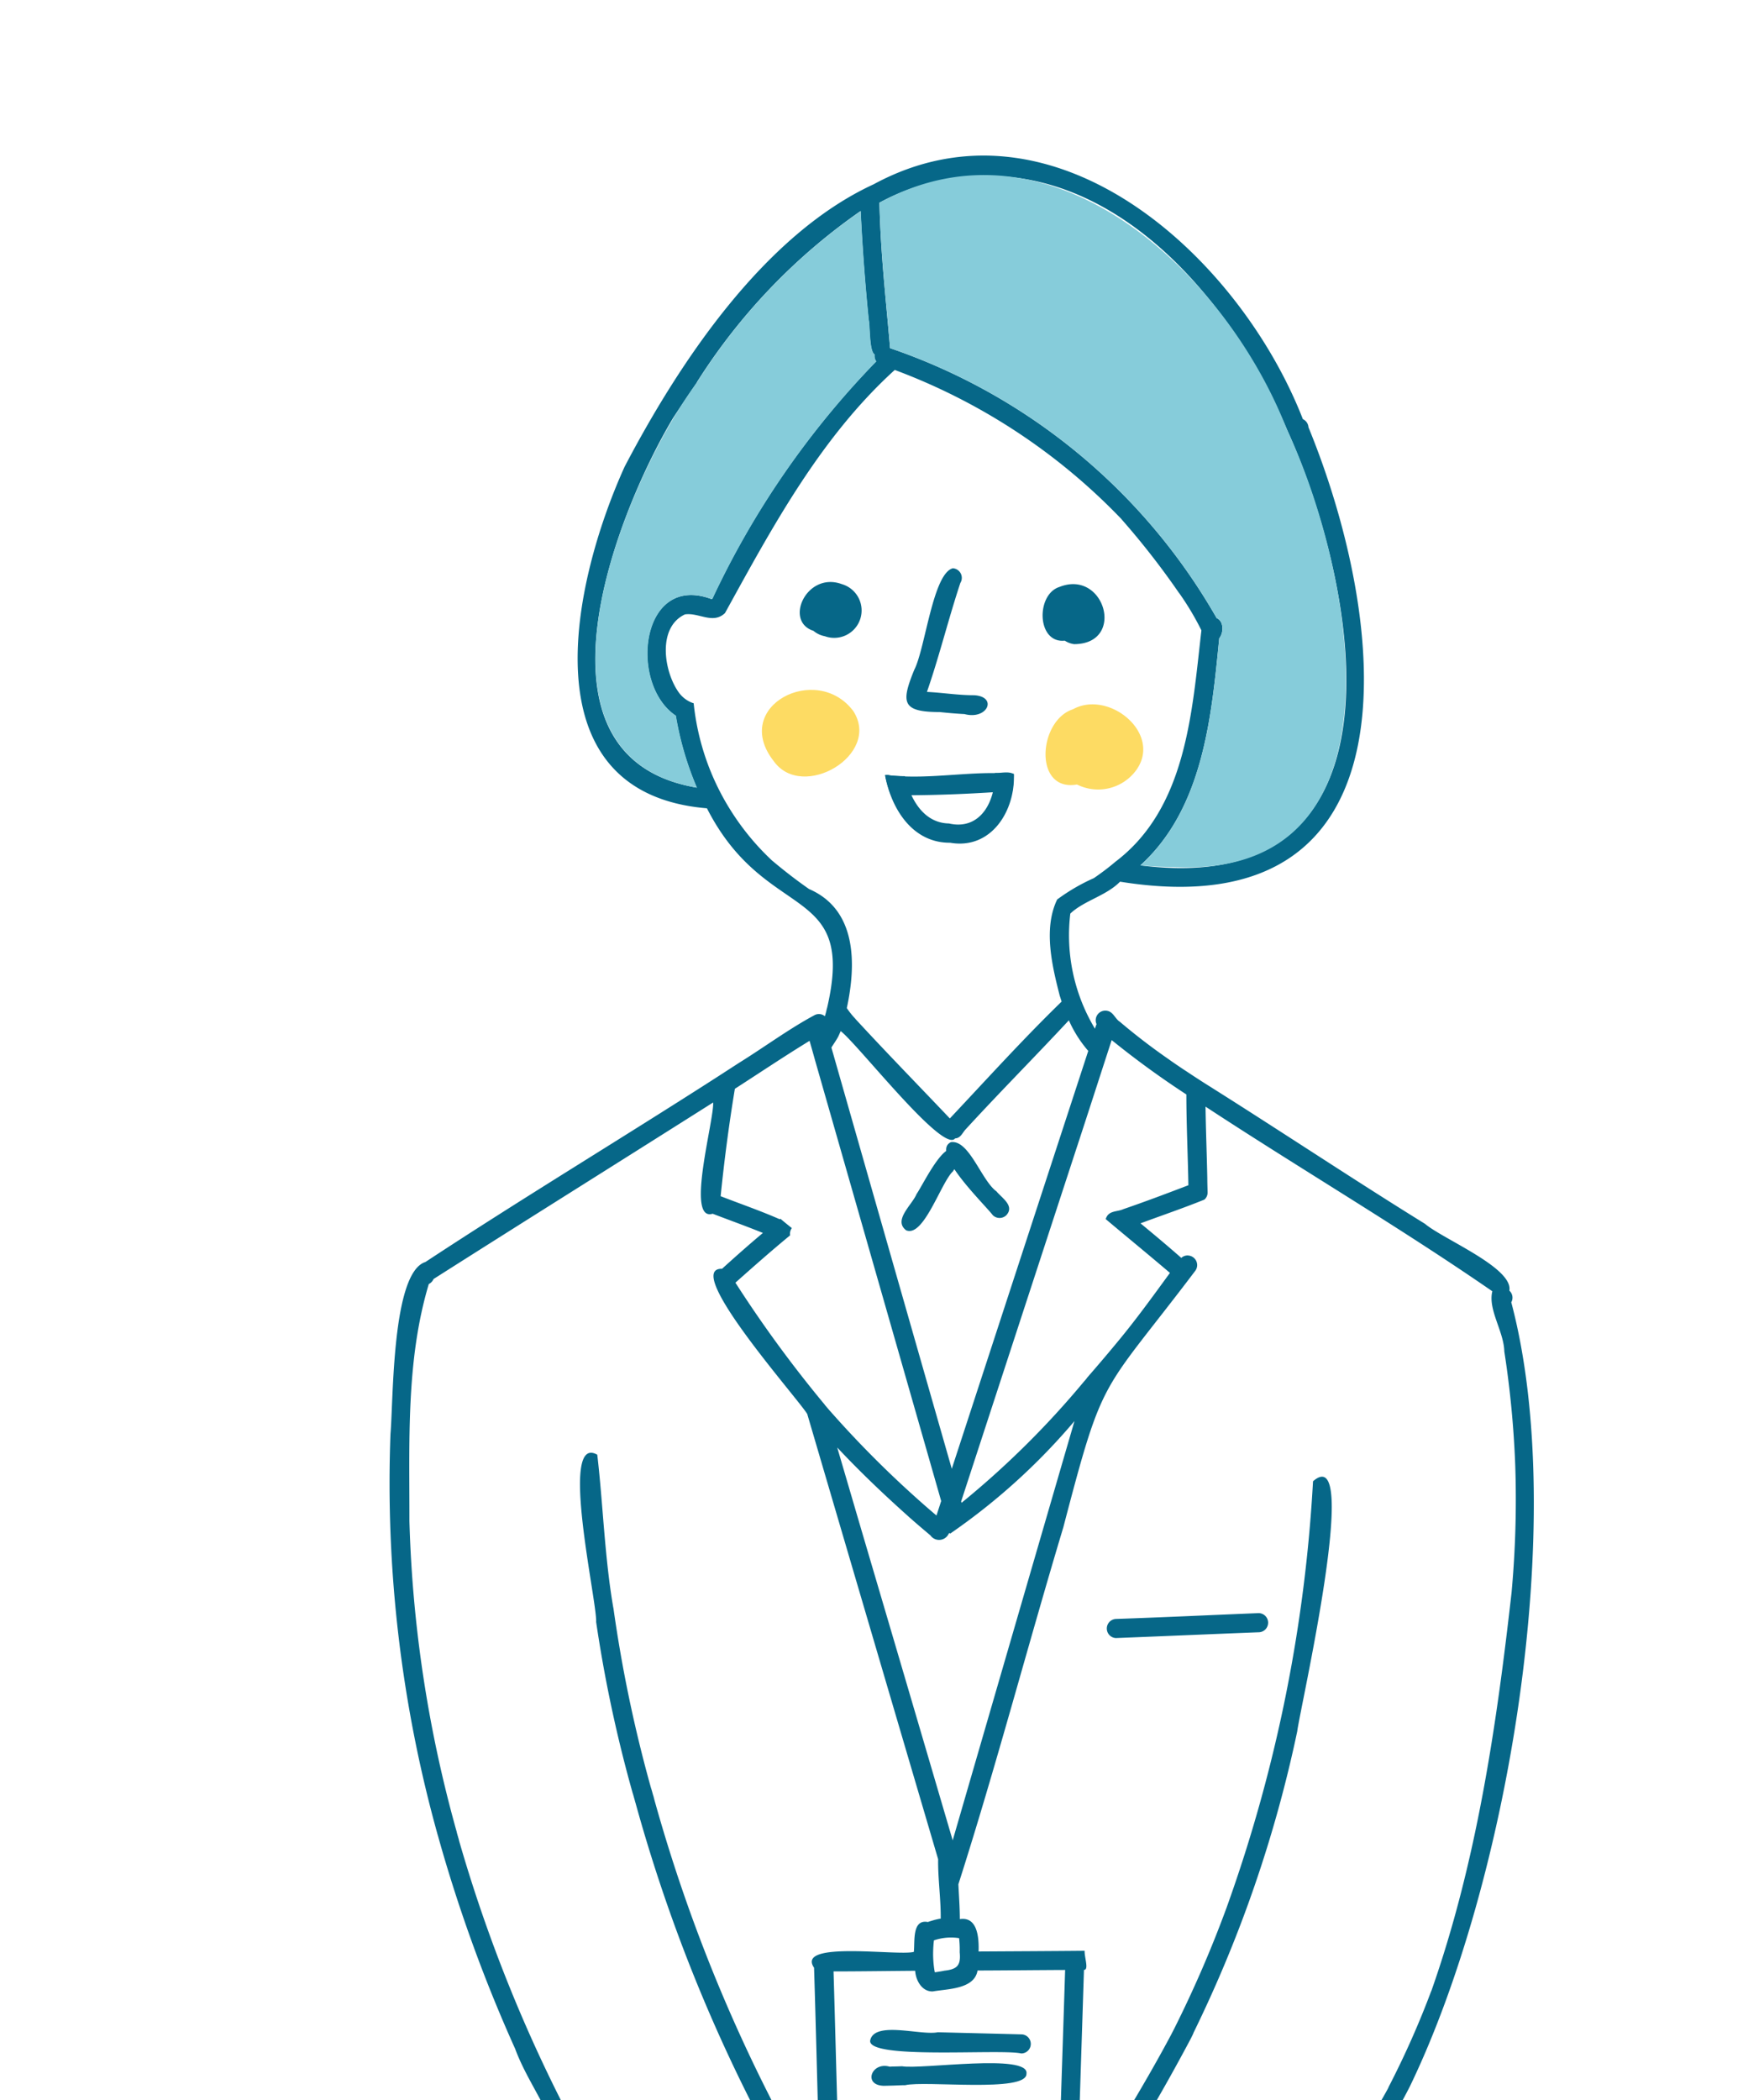 <svg xmlns="http://www.w3.org/2000/svg" xmlns:xlink="http://www.w3.org/1999/xlink" width="85.764" height="103.295" viewBox="0 0 85.764 103.295">
  <defs>
    <clipPath id="clip-path">
      <rect id="Rectangle_264" data-name="Rectangle 264" width="85.764" height="103.295" transform="translate(2162.649 1600.327)" fill="none"/>
    </clipPath>
  </defs>
  <g id="caseperson3" transform="translate(-2162.649 -1600.327)">
    <g id="Group_1852" data-name="Group 1852" clip-path="url(#clip-path)">
      <g id="Group_1851" data-name="Group 1851">
        <path id="Path_11257" data-name="Path 11257" d="M2201.424,1842.518c-.389-.017-1.174-.049-1.561-.064-1.145-23.181-2.591-46.291-3.864-69.507-.476-9.54-1.19-19.613-.829-29.18.256-1.7-.2-8.814,1.556-8.411a.921.921,0,0,1-.036-1.1c12.044.337,24.114.463,36.028-.922.03.093.044.175.065.264.066-.008.156-.007.228-.009.185.568.367,1.17.556,1.841-.113.081-.293.023-.422.041.251,1.274.381,2.573.52,3.97l-.024-.057c.726,9-1.317,18.879-2.515,27.863-1.789,12.211-3.291,26.9-5.523,39.405-2.111,11.678-4.451,24.063-5.867,35.721C2213.653,1842.712,2207.569,1842.713,2201.424,1842.518Z" fill="#adb0b2"/>
        <path id="Path_11258" data-name="Path 11258" d="M2215.642,1638.915c-2.149.378-1.911-3.147-.2-3.7l0,0c1.777-.982,4.443,1.217,3.091,3.026A2.321,2.321,0,0,1,2215.642,1638.915Z" fill="#fddb63"/>
        <path id="Path_11259" data-name="Path 11259" d="M2200.723,1637.77c-2.129-2.711,2.107-4.875,3.911-2.469C2206.03,1637.455,2202.134,1639.742,2200.723,1637.77Z" fill="#fddb63"/>
        <path id="Path_11260" data-name="Path 11260" d="M2210.106,1635.451c-.405-.02-.814-.056-1.221-.1v0c-1.873,0-1.9-.477-1.252-2.072.544-1.051.915-4.741,1.9-5a.473.473,0,0,1,.369.724c-.588,1.772-1.031,3.594-1.643,5.357.8.04,1.587.172,2.386.164h-.061C2211.751,1634.594,2211.24,1635.752,2210.106,1635.451Z" fill="#066788"/>
        <path id="Path_11261" data-name="Path 11261" d="M2207.4,1639.444a8.92,8.92,0,0,1-.924-.033,5.18,5.18,0,0,1-.276-.954.408.408,0,0,1,.222.008c2.025.223,4.117-.257,6.114-.066a5.884,5.884,0,0,1-.071.831C2210.789,1639.355,2209.087,1639.434,2207.4,1639.444Z" fill="#066788"/>
        <path id="Path_11262" data-name="Path 11262" d="M2209.4,1641.779c-1.854.015-2.9-1.674-3.2-3.32a.5.5,0,0,1,.222.006c.249.027.5.038.752.041.265,1.1.894,2.3,2.17,2.326,1.567.356,2.3-1.131,2.254-2.482.307.011.657-.1.938.051C2212.611,1640.211,2211.42,1642.131,2209.4,1641.779Z" fill="#066788"/>
        <path id="Path_11263" data-name="Path 11263" d="M2212.9,1701.332c-1.038-.238-7.7.327-7.428-.666.241-.942,2.508-.206,3.321-.377,1.382.036,2.765.068,4.149.105A.47.47,0,0,1,2212.9,1701.332Z" fill="#066788"/>
        <path id="Path_11264" data-name="Path 11264" d="M2206.133,1702.923c-1.04-.027-.6-1.2.291-.942.036,0,.075-.005.113-.005h-.021c.18,0,.362-.01.54-.015h-.025c.941.169,6.29-.647,6.125.371.015.94-4.981.325-5.969.561h.015c-.04,0-.08,0-.12,0C2206.776,1702.906,2206.446,1702.92,2206.133,1702.923Z" fill="#066788"/>
        <path id="Path_11265" data-name="Path 11265" d="M2207.234,1660.842c-.652-.5.305-1.259.515-1.784.384-.552,1.735-3.473,2.162-1.616v-.013a.167.167,0,0,1,0,.022h0a.484.484,0,0,1-.292.372c-.044.062-.086.126-.127.186.011-.016.021-.033.032-.053C2208.935,1658.538,2208.091,1661.211,2207.234,1660.842Z" fill="#066788"/>
        <path id="Path_11266" data-name="Path 11266" d="M2211.5,1660.1c-.438-.573-3.089-3.113-2.06-3.593.905-.124,1.5,1.9,2.254,2.433-.014-.014-.027-.031-.043-.045.266.341.945.734.514,1.206A.476.476,0,0,1,2211.5,1660.1Z" fill="#066788"/>
        <path id="Path_11267" data-name="Path 11267" d="M2211.244,1738.894c-.289-.875,1.2-1.173,1.706-1.672.437-.293,1.436-.887,1.474.05-.237.613-1.149.7-1.616,1.156C2212.338,1738.64,2211.719,1739.491,2211.244,1738.894Z" fill="#066788"/>
        <path id="Path_11268" data-name="Path 11268" d="M2217.552,1680.9a.471.471,0,0,1,.016-.941c2.338-.08,4.672-.191,7.008-.286a.471.471,0,0,1,0,.942C2222.231,1680.706,2219.893,1680.807,2217.552,1680.9Z" fill="#066788"/>
        <path id="Path_11269" data-name="Path 11269" d="M2215.5,1632.011a1.1,1.1,0,0,1-.458-.171c-1.386.144-1.427-2.273-.265-2.642C2217.012,1628.308,2218.058,1632.005,2215.5,1632.011Z" fill="#066788"/>
        <path id="Path_11270" data-name="Path 11270" d="M2203.238,1631.622a1.22,1.22,0,0,1-.565-.267c-1.464-.466-.328-2.935,1.4-2.295A1.348,1.348,0,1,1,2203.238,1631.622Z" fill="#066788"/>
        <path id="Path_11271" data-name="Path 11271" d="M2195.757,1620.905c-2.906,4.878-7.324,16.493.929,18.117a2.35,2.35,0,0,0,.246.046,15.561,15.561,0,0,1-1.035-3.537c-2.339-1.562-1.741-7.055,1.771-5.732a.246.246,0,0,0,.034-.033,42.674,42.674,0,0,1,8.057-11.662.484.484,0,0,1-.08-.343c-.267-.133-.224-1.457-.289-1.694-.169-1.716-.307-3.49-.395-5.354l0,0v-.006a29.3,29.3,0,0,0-8.06,8.427l.008-.009.007-.005c-.006.009-.013.02-.02.029l.016-.02C2196.544,1619.718,2196.145,1620.307,2195.757,1620.905Zm14.045-11.833a10.61,10.61,0,0,0-3.882,1.226c.063,2.574.317,4.7.524,7.154a29.477,29.477,0,0,1,16.071,13.279c.362.156.345.724.126.993-.384,3.892-.794,8.364-3.877,11.164h.005l-.005.006c13.437,1.7,10.843-13.374,7.219-21.42l0,0C2223.282,1615.123,2217.428,1608.075,2209.8,1609.072Zm-5.045,41.393c1.518,1.647,3.086,3.252,4.629,4.876,1.814-1.927,3.611-3.915,5.5-5.748-.029-.091-.059-.182-.086-.273a.536.536,0,0,0,.013.06c-.387-1.5-.845-3.359-.146-4.809a9.537,9.537,0,0,1,1.771-1.036l.009,0a.291.291,0,0,1,.027-.02h.006c.359-.247.718-.515,1.052-.8h0c3.5-2.65,3.768-7.366,4.232-11.383a13.711,13.711,0,0,0-1.1-1.841l0,.007a38.546,38.546,0,0,0-2.826-3.625l.006,0c-.007,0-.011-.011-.016-.015a29.936,29.936,0,0,0-11.154-7.335.423.423,0,0,1-.062.058h0c-3.615,3.311-5.962,7.674-8.289,11.9-.591.57-1.3-.038-1.972.067-1.361.635-1.045,2.783-.315,3.822v0a1.463,1.463,0,0,0,.576.485,1.124,1.124,0,0,0,.169.064l0,0,0,0a12.216,12.216,0,0,0,1.778,5.2l0,0h0a12.425,12.425,0,0,0,2.088,2.545.02.02,0,0,0,.016.011c.574.483,1.169.944,1.785,1.374,0,.005.012.009.014.009,2.354,1.021,2.322,3.693,1.854,5.854a4.1,4.1,0,0,0,.427.534l.006,0-.006,0Zm-.868.86c-.1.183-.224.353-.331.53q2.958,10.364,5.923,20.719,3.356-10.281,6.715-20.555a6,6,0,0,1-.954-1.505c-1.686,1.813-3.44,3.573-5.112,5.4v0c-.136.165-.233.4-.484.407-.583.776-4.775-4.618-5.63-5.276C2203.974,1651.137,2203.936,1651.23,2203.889,1651.325Zm11.765,5.372q-2.856,8.736-5.712,17.481c.006.022.013.046.02.068a43.7,43.7,0,0,0,6.021-5.961,1.928,1.928,0,0,0,.146-.173l0-.006c.5-.574,1-1.159,1.487-1.75v0c.917-1.1,1.754-2.26,2.6-3.418-1.047-.892-2.108-1.76-3.159-2.645l0,0h0a.445.445,0,0,1,.053-.128s.007-.009.007-.014c.173-.278.542-.224.807-.349,1.076-.369,2.141-.771,3.2-1.176-.026-1.49-.1-2.976-.1-4.465a44.1,44.1,0,0,1-3.675-2.674C2216.785,1653.22,2216.225,1654.959,2215.654,1656.7Zm-8.013,17.225c.359.324.719.639,1.087.949.076-.238.157-.475.231-.713q-3.1-10.828-6.2-21.659h0c-.091-.327-.182-.652-.276-.976-1.241.759-2.449,1.571-3.675,2.359-.29,1.752-.521,3.517-.7,5.283.967.376,1.956.716,2.908,1.134.009-.009.02-.016.031-.026.184.156.376.311.565.462a.459.459,0,0,0-.084.354c-.917.755-1.806,1.54-2.693,2.33a60.624,60.624,0,0,0,4.394,6l0,.006.293.343c-.013-.018-.026-.031-.04-.049A51.063,51.063,0,0,0,2207.641,1673.922Zm-2.615,1.634q2.255,7.645,4.5,15.293,2.991-10.312,5.992-20.622a31.144,31.144,0,0,1-6.081,5.511l-.011.038v0a.239.239,0,0,0-.01-.033.245.245,0,0,1-.076,0,.52.52,0,0,1-.909.107v0c-.364-.306-.727-.614-1.081-.929l.007.005c-1.217-1.086-2.4-2.213-3.513-3.4Q2204.435,1673.538,2205.026,1675.556Zm3.619,21.78a.17.17,0,0,0,.034,0v0c.14-.023.286-.043.427-.073h-.011c.643-.068.84-.247.776-.905v-.036h0a4.871,4.871,0,0,0-.03-.662,2.618,2.618,0,0,0-1.238.108c-.022.176-.033.356-.038.536l0-.013a5.073,5.073,0,0,0,.067.976h0C2208.636,1697.288,2208.641,1697.312,2208.645,1697.336Zm-2.488-.057c-.831.008-1.661.017-2.494.017.078,2.568.14,5.136.215,7.7q5.465-.038,10.93-.06c.082-2.569.171-5.143.25-7.711-1.438.006-2.872.022-4.309.027-.155.923-1.469.9-2.206,1.029-.531.015-.835-.547-.863-1.016C2207.171,1697.269,2206.664,1697.274,2206.157,1697.279Zm15.068,3.355h0a98.635,98.635,0,0,1-6.083,9.982c1.848,1.813,3.547,3.77,5.379,5.6a47.171,47.171,0,0,0,6.89-7.638c-.013.016-.024.034-.036.049,1.19-1.736,2.4-3.482,3.429-5.318v0c.06-.112.129-.221.178-.335l0-.005a43.623,43.623,0,0,0,2.088-4.7l0,.006.006-.011,0,0h0c2.224-6.307,3.2-12.976,3.949-19.6v0a50.335,50.335,0,0,0,.18-6.3v.011a48.529,48.529,0,0,0-.529-5.524c0-.013-.006-.029-.007-.045l0,.027c-.008-1-.817-2.079-.59-2.991-4.6-3.175-9.437-6.015-14.112-9.082.015,1.172.064,2.344.087,3.517h0c0,.235.01.47.014.705a.451.451,0,0,1-.158.351h0c-1.02.414-2.1.78-3.142,1.167.674.558,1.348,1.12,2.006,1.7a.458.458,0,0,1,.353-.118l-.031,0a.472.472,0,0,1,.354.769l0,0c-4.659,6.154-4.475,4.933-6.48,12.6-1.755,5.835-3.313,11.775-5.164,17.56.027.57.071,1.142.071,1.713.891-.137.944.959.923,1.592,1.737-.01,3.483-.018,5.218-.034h0c-.016.315.222.941-.033.941q-.122,3.859-.249,7.71h0c-.012.311-.019.622-.029.934.425-.042-8.083-.012-12.755.073-.088-2.943-.155-5.881-.247-8.824-.927-1.35,4.152-.566,4.909-.781.058-.5-.1-1.617.691-1.469.1-.036.212-.069.321-.1h-.007c.017-.005.038-.008.058-.013l0,0a2.307,2.307,0,0,1,.26-.053c.009-.976-.14-1.951-.127-2.922q-3.227-10.953-6.441-21.9c-.465-.77-6.185-7.2-4.193-7.142.663-.6,1.328-1.191,2.012-1.763-.815-.331-1.65-.629-2.472-.945-1.351.418.085-4.635.022-5.472-4.583,2.9-9.186,5.78-13.756,8.683a.487.487,0,0,1-.234.246c-1.134,3.782-.944,7.807-.954,11.715v-.06a63.075,63.075,0,0,0,2.333,15.313c0-.014-.007-.027-.011-.038a.494.494,0,0,1,.013.051v0a.031.031,0,0,0,0,.011v0c.009.031.02.057.027.091l0,0,0,0a.114.114,0,0,0,.009.037v-.009c.021.087.051.167.069.254v.005a73.389,73.389,0,0,0,5.531,13.784h0c.134.262.277.52.417.79a74.285,74.285,0,0,0,6.813,10.347c2.08-1.33,4.167-2.675,6.217-4.062-.572-.851-1.1-1.727-1.623-2.612.01.02.02.037.03.055-.031-.053-.064-.106-.093-.158h0l0-.006a.34.34,0,0,1-.027-.047v0a79.283,79.283,0,0,1-8.586-19.961l0,.007c-.006-.02-.011-.035-.016-.056v0c-.015-.061-.033-.122-.051-.184v0c-.016-.063-.035-.127-.053-.187h0c-.009-.019-.009-.036-.016-.055l0,.008a67.221,67.221,0,0,1-1.8-8.444l.005.042c.061-.98-1.854-9.313.056-8.235.282,2.4.361,5.068.791,7.541l0-.02a67.744,67.744,0,0,0,1.862,8.905l0-.011c.013.044.023.084.036.125h0a.086.086,0,0,1,.008.028v0l.054.194h0l.008.016c.015.059.031.116.045.176v0a78.948,78.948,0,0,0,8.471,19.648l.005,0,0,.006h0c.551.948,1.127,1.891,1.741,2.8a.474.474,0,0,1,.164.867h0c-.247.17-.494.339-.746.5a12.912,12.912,0,0,0,2.7,3.4,6.424,6.424,0,0,1,1.977-1.294h0a8.791,8.791,0,0,1,1.153-.383l-.008,0c.128-.039.26-.072.391-.109v0a.6.6,0,0,1,.062-.018v0a6.733,6.733,0,0,0,.723-.256l0,0c.094-.043.191-.084.284-.136h0a18.61,18.61,0,0,0,2.081-1.863c.085-.313.44-.477.665-.689-.029-.029-.056-.06-.087-.091-1.408-.294,1.47-2.834,1.65-3.645,1.442-2.378,2.92-4.741,4.226-7.2v0a.25.25,0,0,1,.012-.026v0l.121-.234h0a57.27,57.27,0,0,0,2.587-5.983v0a73.952,73.952,0,0,0,4.242-20.942c2.41-2.1-.655,11.251-.775,12.293a63.362,63.362,0,0,1-5.109,14.841l.006-.005C2221.33,1700.431,2221.277,1700.533,2221.225,1700.634Zm-4.106,14.331c-1.535.462-.024,2.3.718.859l0,.011a1.164,1.164,0,0,0,.145-.589.518.518,0,0,1-.084-.165C2217.635,1715.046,2217.4,1714.865,2217.119,1714.965Zm-17.085,3.455a5.158,5.158,0,0,0,.425.8v0a19.838,19.838,0,0,0,3.493,5.2c1.374-2.038,2.64-4.152,4.015-6.188-1.472-1.644-3.205-3.079-4.284-5.038-1.682,1.138-3.385,2.261-5.127,3.3.437.577.872,1.157,1.32,1.725v0C2199.925,1718.291,2199.979,1718.358,2200.034,1718.42Zm13.341,7.549a12.423,12.423,0,0,1,1.6,2.088,7.256,7.256,0,0,0-1.056-2.768C2213.739,1725.517,2213.555,1725.742,2213.375,1725.969Zm-.856,1.072c-.083.1-.165.209-.249.313a33.484,33.484,0,0,1,2.112,2.719.264.264,0,0,0,.327-.018,1.574,1.574,0,0,0-.19-.884v0a11.4,11.4,0,0,0-.627-1.079h0v0l0,0a.1.1,0,0,0-.013-.025l0-.008a8.241,8.241,0,0,0-.558-.723l0,0c-.178-.209-.358-.417-.538-.624C2212.692,1726.821,2212.607,1726.932,2212.519,1727.041Zm-1.175,1.472a25.678,25.678,0,0,1,1.622,2.3,10.061,10.061,0,0,0,1.056.684,13,13,0,0,0-2.351-3.392C2211.562,1728.241,2211.454,1728.377,2211.344,1728.513Zm.04,2.448c.312.253.625.515.955.747a3.082,3.082,0,0,0-.359-.708h0v0l0,0,0-.005h0a.26.26,0,0,0-.025-.039.187.187,0,0,1,.014.023c-.394-.574-.793-1.147-1.217-1.7-.182.234-.362.471-.546.7.011.009.02.018.029.027l-.009-.007c.006.006.011.009.017.016l-.008-.009c.015.013.03.029.046.042h0C2210.627,1730.369,2211.011,1730.663,2211.384,1730.961Zm-3.2-1.228a13.7,13.7,0,0,1-1.712,1.981c.243.6.87.224,1.169-.124l-.005.006c.015-.018.027-.028.041-.044l-.016.016c1.223-1.318,2.25-2.8,3.386-4.192l0,0c.182-.235.364-.456.542-.682h0c.6-.75,1.2-1.5,1.8-2.242v0c1.849-2.357,3.809-4.623,5.721-6.93-.254-.255-.517-.509-.76-.776a1.609,1.609,0,1,1-2.361-2.186,12.7,12.7,0,0,1-1.746-1.636,6.91,6.91,0,0,1-3.675,2.361h0a.429.429,0,0,0-.051.015l.007,0a6.748,6.748,0,0,0-1.83.763l.053-.029a4.923,4.923,0,0,0-.9.7c.324.334.644.674.942,1.03-.013-.014-.026-.031-.04-.045a.491.491,0,0,1,.111.634c-1.941,3.65-4.612,7.134-6.826,10.706a2.093,2.093,0,0,1,.167.337,3.692,3.692,0,0,0,1.339-1.3v0a.237.237,0,0,1,.015-.023h0l.011-.012h0c.6-.435,3.555-6.328,3.86-4-.951,1.575-2.09,3.071-3.133,4.6l.018-.028a10.468,10.468,0,0,1-.907,1.1.5.5,0,0,1-.18.333.359.359,0,0,0,.067-.062v0a.593.593,0,0,1,.036-.048,4.722,4.722,0,0,0-.638,1.045.7.7,0,0,1,.276.375.58.58,0,0,0,.3-.165h0c1.163-1.3,2.183-2.733,3.26-4.107l0,0a22.519,22.519,0,0,0,1.538-2.292l0-.005h0c3-1.162-3.362,6.019-3.737,6.636a.623.623,0,0,1,.591-.1h.009a.111.111,0,0,0,.027,0h-.005c1.189-.024,1.794-1.434,2.517-2.213-.011.018-.024.032-.037.051.591-.79,1.177-1.584,1.709-2.416a.451.451,0,0,1,.243-.4.481.481,0,0,1,.707-.247c.744.756-1.5,2.795-1.9,3.609h0Zm-16.467,3.533v0a68.8,68.8,0,0,0,15.215,1.208h-.061l.721,0h-.062a209.875,209.875,0,0,0,21.678-1.292v0c.317-.04.629-.078.944-.124v.006c.782-.114,1.568-.241,2.346-.386-.368-8.733-2.733-17.286-2.635-26.056a48.144,48.144,0,0,1-9.24,10.746l.007-.007a3.031,3.031,0,0,1-.509.389c-1.812,2.274-3.794,4.469-5.59,6.775.692,1.289,2.057,3.187.969,4.568.3.715.227,1.706-.642,1.942.6,1.37-.6,1.9-1.645,1.085a.915.915,0,0,1-1.455.331l0,0c-.74-.55-1.451-1.129-2.146-1.73-.847,1.159-2.727,3.486-3.942,1.473-.514.2-1.8.162-1.418-.676-.329.46-1.349,1.251-1.655.393-.85.027-1.079-1.112-.593-1.683l-.011.016c.055-.094.111-.187.173-.278a.472.472,0,0,1-.073-.16c-.339.368-.8.031-.916-.363-.346-1.24,1.717-3.023,2.247-4.226a18.272,18.272,0,0,1-3.964-6.032,95.111,95.111,0,0,1-8.3-11.874c-.619,8.3-3.215,16.3-4.66,24.478a15.738,15.738,0,0,0,2.463.82h0c.138.036.274.073.413.1h0q.711.183,1.428.347v0C2191.1,1733.131,2191.416,1733.2,2191.721,1733.266Zm18.934,5.107a.47.47,0,0,1,.467.451c-.208,8.694-.44,17.4-.645,26.09q-.936,37.4-1.86,74.792c1.871-.143,3.745-.133,5.618-.2a.492.492,0,0,1,.6-.011c.282-.005.564-.011.846-.013,1.983-29.137,7.407-57.909,11.187-86.839,1.038-6.138,2.286-12.269,2.336-18.521a208.9,208.9,0,0,1-21.655,1.286h.046a71.87,71.87,0,0,1-15.982-1.206c-1.973,17.8-.321,35.663,1.292,53.417,1.607,17.306,2.716,34.678,5.214,51.885.828.011,1.656.057,2.481.087a.48.48,0,0,1,.661.022c2.14.046,4.279.093,6.417.091q.924-37.28,1.849-74.559.328-13.131.652-26.271A.478.478,0,0,1,2210.655,1738.373Zm3.9,107.634a4.077,4.077,0,0,0,1.388.1h-.009a7.4,7.4,0,0,0,2.815-1.007,30.3,30.3,0,0,1-4.3-4.656c-2.085.036-4.17.118-6.254.2-.095.548-.2,1.1-.32,1.644l.137.079-.006,0c2.107,1.108,4.1,2.432,6.218,3.511h0A3.322,3.322,0,0,0,2214.555,1846.007Zm-13.449-5.332c-.872,1.542-1.908,2.985-2.835,4.5a.477.477,0,0,1,.051.084,14.7,14.7,0,0,0,7.429,1.025.117.117,0,0,0,.009-.03v0l0-.011v0l0-.007s0-.009,0,0v-.011c.023-.06.041-.125.062-.187v.007a33.009,33.009,0,0,0,1.221-4.432c0,.02-.009.04-.014.06.071-.34.138-.681.2-1.023q-3.036-.021-6.068-.095C2201.15,1840.593,2201.128,1840.635,2201.106,1840.675Zm-3.448,11.707c-2.222.226-3.989-2.376-2.537-4.222,1.7-2.525,3.414-5.045,5-7.645-.938-.033-1.868-.081-2.812-.084-2.9-20.05-4.151-40.307-5.974-60.474-1.595-15.26-2.23-30.665-.645-45.957-.637-.148-1.276-.3-1.912-.469h0a16.194,16.194,0,0,1-2.666-.878c-1.457.486.289-4.2.251-4.956,1.349-6.676,3.29-13.287,3.838-20.1.462-2.431-1.4-4.314-2.2-6.494a74.006,74.006,0,0,1-3.675-10.039h0c-.015-.063-.036-.118-.049-.181a.255.255,0,0,0,.007.036c-.025-.1-.055-.194-.082-.3l0,.009a64.383,64.383,0,0,1-2.335-19.774c.146-1.7.063-7.933,1.719-8.452,4.73-3.113,9.582-6.034,14.348-9.095h0l1.06-.686v0c1.245-.771,2.472-1.681,3.731-2.357a.458.458,0,0,1,.516.049,3.6,3.6,0,0,0,.095-.371c.015-.012,0-.026.014-.038,1.449-6.217-3-4.113-5.912-9.818-8.92-.747-6.627-11.118-4.052-16.8,2.713-5.181,6.88-11.42,12.254-13.894,8.862-4.8,17.991,3.531,21.12,11.551a.475.475,0,0,1,.276.4l0,0c3.9,9.5,5.68,24.755-9.271,22.352-.688.7-1.769.927-2.448,1.569a8.922,8.922,0,0,0,1.213,5.663,2.028,2.028,0,0,1,.078-.224.473.473,0,0,1,.552-.65c.277.066.363.38.589.529l-.005-.006a30.841,30.841,0,0,0,2.482,1.9c-.02-.011-.034-.024-.053-.034.288.2.577.4.871.59v0c.3.2.607.4.912.594v0c3.623,2.274,7.177,4.648,10.816,6.9.87.742,4.349,2.163,4.149,3.285a.466.466,0,0,1,.094.573c2.858,10.762-.163,28.582-4.99,38.571-.384.756-.807,1.491-1.26,2.212.023,2.081.075,4.171.188,6.251,0-.018,0-.041-.008-.06.517,7.173,2.241,14.228,2.477,21.426.494,1.146-2.593.932-3.295,1.205-.046,7.8-1.928,15.4-3.02,23.079-3.456,27.781-8.837,55.356-10.57,83.334-.309.005-.618.005-.927.011a28.625,28.625,0,0,0,4.18,4.345c-.015-.013-.031-.026-.047-.038a29.221,29.221,0,0,0,2.979,2.133h0a11.708,11.708,0,0,0,1.3.736h-.007a1.984,1.984,0,0,1,1.263,2.717c.085.663-.762.589-1.2.664.02,0,.04,0,.06-.007a15.2,15.2,0,0,1-5.7-.293,1.078,1.078,0,0,1-.118-.035c-4.044-1.31-7.187-4.37-11.02-6.139-.189.634-.4,1.265-.611,1.89,0-.018.013-.036.018-.056-.042.122-.085.244-.124.367l0-.018c-.02.062-.04.124-.062.18a.556.556,0,0,0,.022-.056c-.5,1.121-1.261,4.32-2.662,4.312A15.935,15.935,0,0,1,2197.658,1852.382Z" fill="#066788"/>
        <path id="Path_11272" data-name="Path 11272" d="M2220.407,1642.974c-.548,0-1.091-.032-1.641-.08,3.078-2.811,3.494-7.272,3.876-11.17.22-.269.236-.837-.125-.993a29.481,29.481,0,0,0-16.071-13.279c-.208-2.458-.461-4.58-.524-7.154,8.509-4.658,17.1,3.525,20.059,11.179l0,0C2229.237,1628.386,2232.176,1643.564,2220.407,1642.974Z" fill="#86ccda"/>
        <path id="Path_11273" data-name="Path 11273" d="M2196.742,1639.032c-8.93-1.7-3.309-15.179.229-19.93l-.023.025a29.234,29.234,0,0,1,8.053-8.418c.093,1.866.226,3.64.4,5.358.066.239.022,1.554.289,1.694a.488.488,0,0,0,.08.343,42.654,42.654,0,0,0-8.057,11.662l-.034.033c-3.512-1.323-4.109,4.17-1.77,5.732a15.5,15.5,0,0,0,1.034,3.537C2196.936,1639.076,2196.746,1639.029,2196.742,1639.032Z" fill="#86ccda"/>
      </g>
    </g>
  </g>
</svg>
